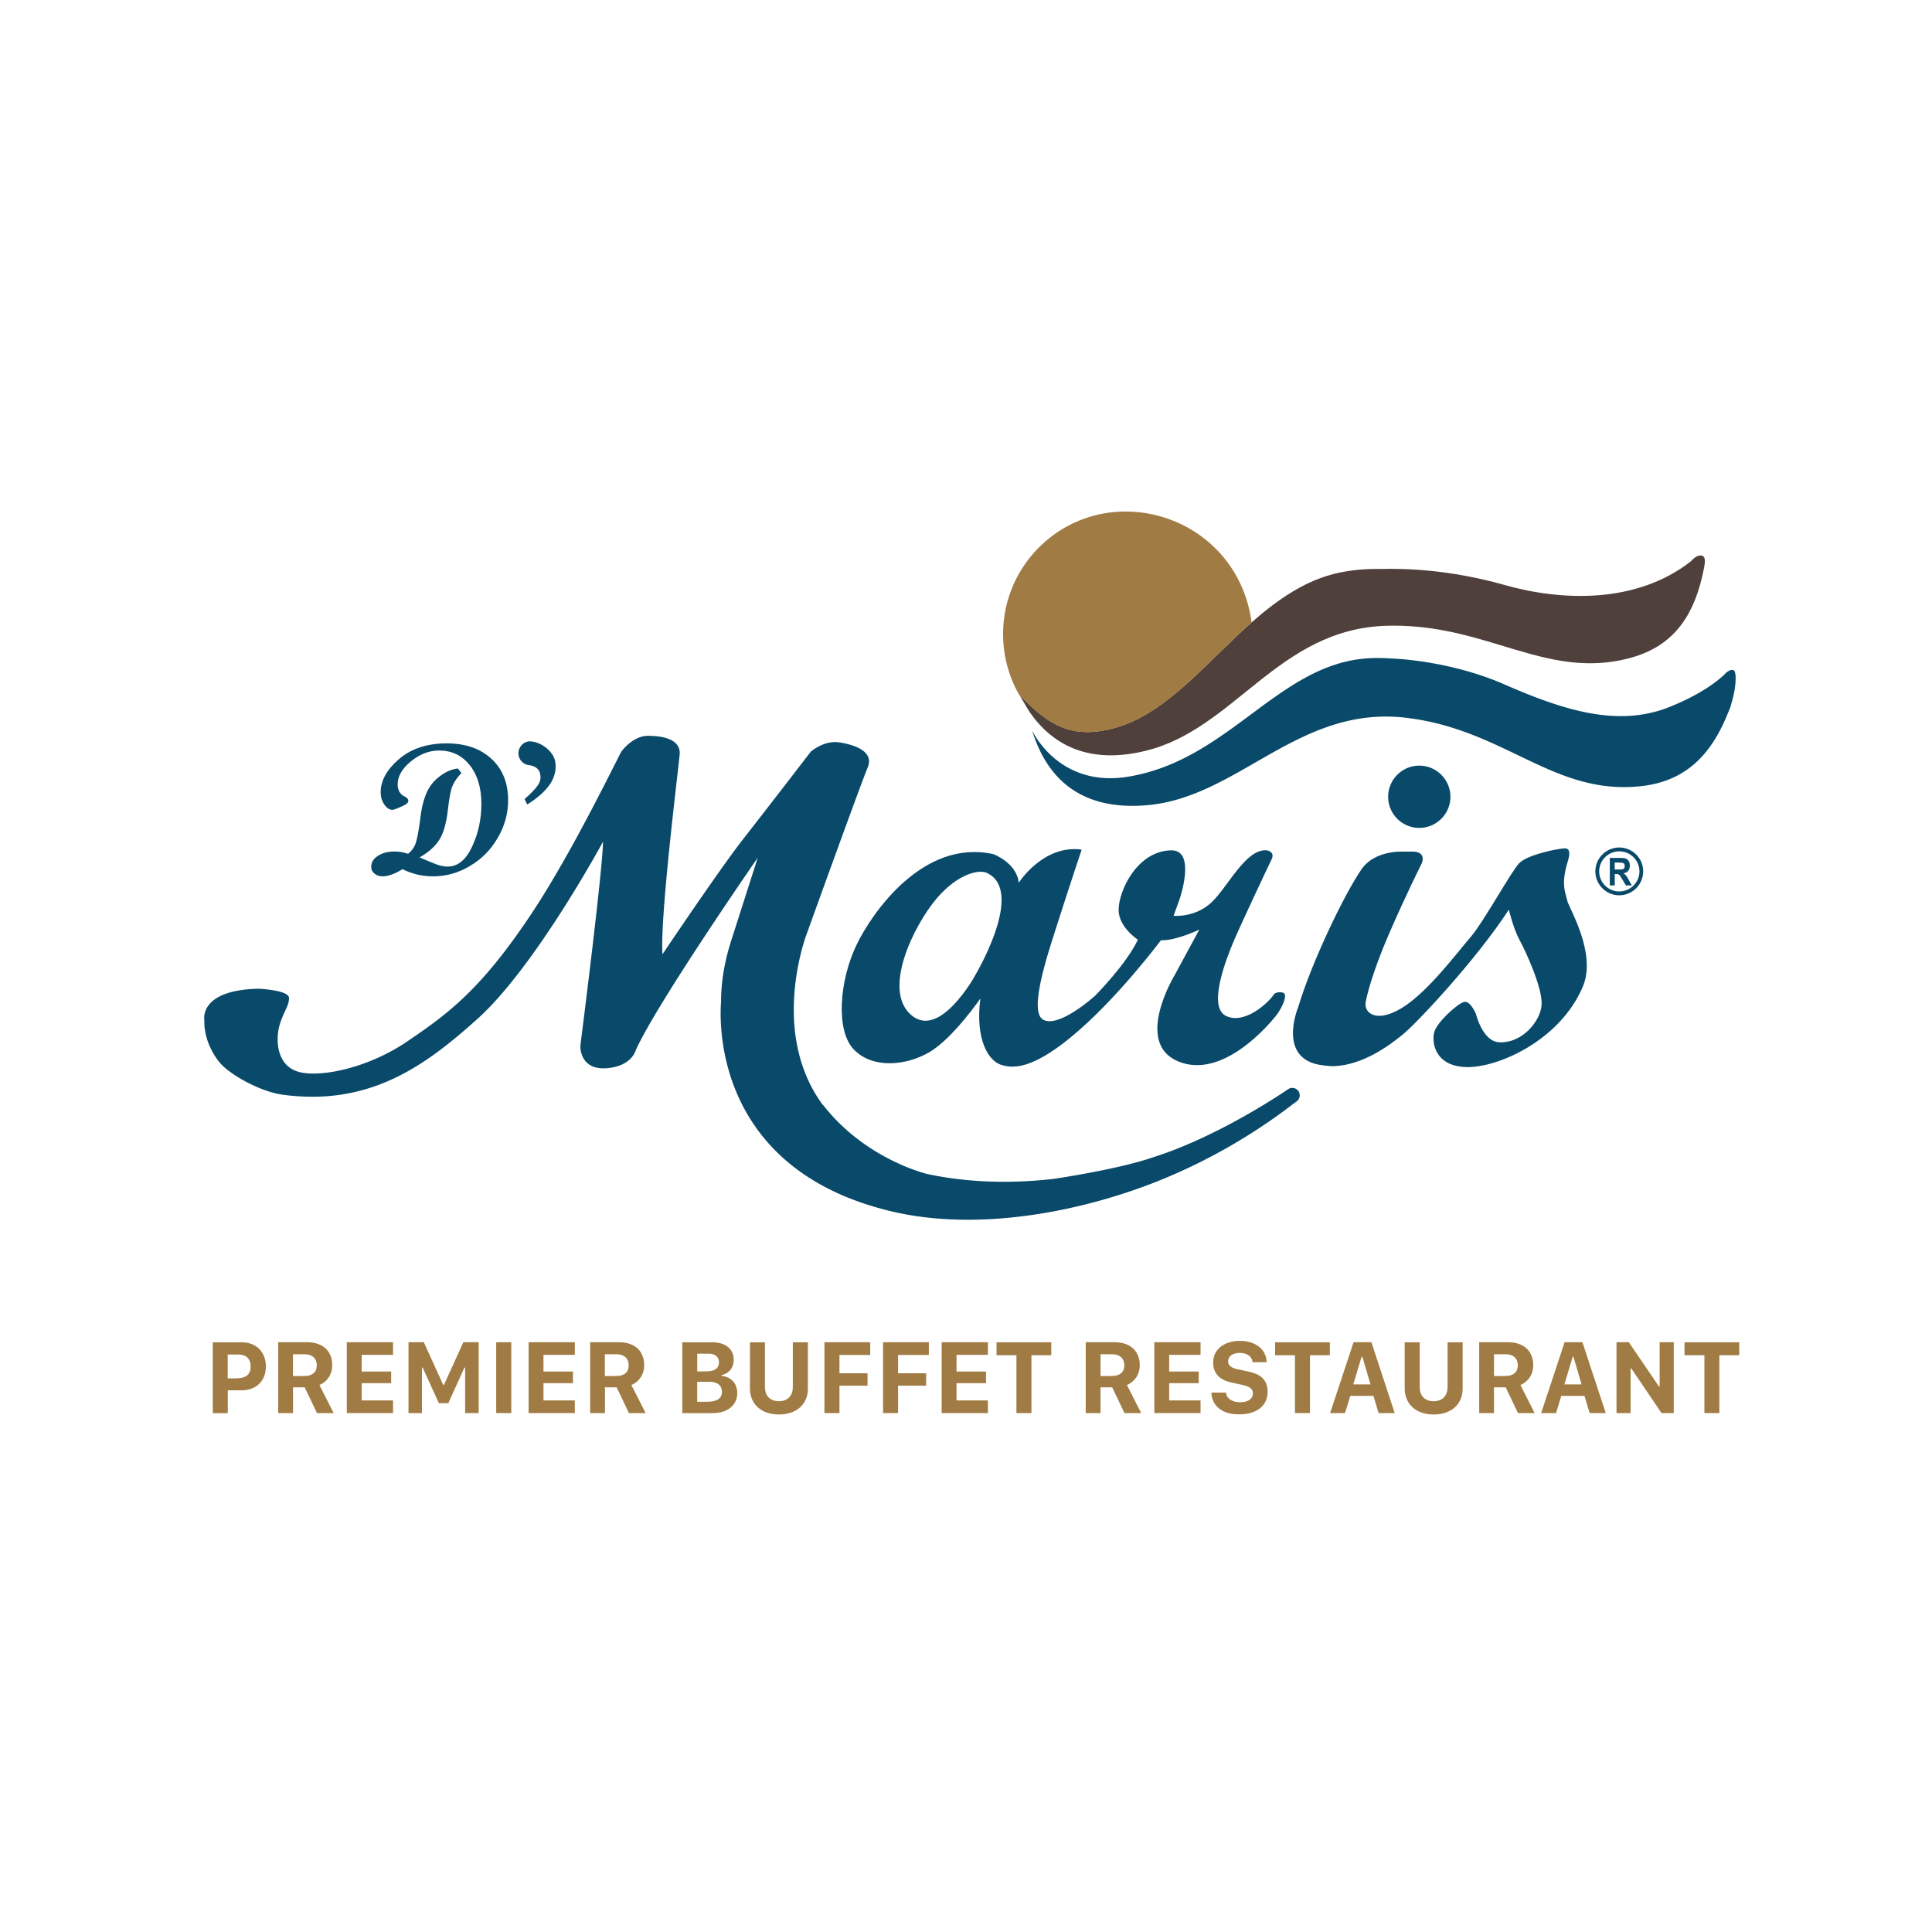 <?xml version="1.0" encoding="UTF-8"?>
<svg data-bbox="31.707 79.43 238.363 140.21" viewBox="0 0 300 300" xmlns="http://www.w3.org/2000/svg" data-type="ugc">
    <g>
        <path d="M249.97 137.47v-4.25h1.62c.41 0 .69.03.9.11.16.09.33.23.43.41.12.19.16.43.16.68 0 .32-.08.57-.25.79-.16.2-.43.34-.74.4.16.11.3.23.41.36.11.12.25.34.42.69l.47.83h-.92l-.56-.94c-.19-.32-.32-.53-.4-.61a.487.487 0 0 0-.23-.18c-.09-.03-.21-.03-.4-.03h-.14v1.76h-.77zm.78-2.45h.57c.35 0 .6-.02.69-.06.09-.02.15-.1.21-.17.05-.09.06-.2.06-.32 0-.14-.01-.25-.1-.34-.06-.09-.16-.14-.31-.16-.04-.01-.25-.03-.54-.03h-.6v1.08z" fill="#094969"/>
        <path d="M247.73 135.3c0 2.05 1.67 3.72 3.7 3.72a3.72 3.72 0 0 0 3.72-3.72c0-2.03-1.66-3.7-3.72-3.7a3.71 3.71 0 0 0-3.7 3.7zm.59 0c0-1.71 1.41-3.1 3.11-3.1 1.73 0 3.14 1.39 3.14 3.1 0 1.73-1.41 3.12-3.14 3.12-1.7 0-3.11-1.38-3.11-3.12z" fill="#094969"/>
        <path d="M263.8 86.28c-.42.09-.85.45-1.23.87-8.51 6.67-20.16 6.17-28.89 3.7-8.62-2.45-15.78-2.6-19.11-2.5-2.18-.05-4.37.11-6.55.56-5.17 1.07-9.56 4.12-13.67 7.73-6.78 6.01-12.77 13.54-20.23 16.07-5.26 1.76-8.54.88-11.22-.83 0 0-2.02-1.23-4.54-3.93 0 0 .2.35.45.82.37.62.84 1.45 1.17 1.94 3.53 4.99 9.12 8.02 17.89 5.88 13.86-3.36 20.59-18.9 37.38-19.42 6.7-.2 12.22 1.34 17.36 2.9 6.82 2.05 12.99 4.11 20.5 2.1 6.27-1.68 9.65-5.92 11.2-12.64.28-1.38 1.01-3.57-.51-3.25z" fill="#50403b"/>
        <path d="M268.79 109.43c.02-.04.03-.07.03-.11.83-2.66.83-4.95.42-5.21-.48-.3-1.19.34-1.19.34s-2.45 2.8-8.87 5.35c-7.88 3.14-16.22.57-25.52-3.5-8.39-3.68-16.9-4.03-17.52-4.04a27.18 27.18 0 0 0-3.5-.05c-14.08.73-21.76 15.9-37.57 18.41-10.76 1.71-14.8-7.19-14.8-7.19 2.15 7.02 7.16 12.53 17.86 11.6 14.25-1.24 23.55-15.58 40.25-13.57 15.41 1.85 22.87 12.12 36.47 10.61 6.49-.72 10.54-4.4 13.24-10.8.21-.54.52-1.19.7-1.78v-.06z" fill="#094969"/>
        <path d="M162.9 111.89c2.68 1.71 5.96 2.59 11.22.83 7.46-2.53 13.46-10.06 20.23-16.07-1.43-10.66-10.27-17.22-19.58-17.22-10.49 0-19.01 8.52-19.01 19.03a19 19 0 0 0 3.04 10.33c-.25-.46-.45-.82-.45-.82 2.53 2.69 4.55 3.92 4.55 3.92z" fill="#a07c44"/>
        <linearGradient gradientTransform="scale(11.271 -11.271) rotate(-62.889 -488.324 -21.16)" y2="432.817" x2="-268.749" y1="432.817" x1="-269.003" gradientUnits="userSpaceOnUse" id="3e6403c8-53e0-4ef9-9639-fd5c3a84390e">
            <stop offset="0" stop-color="#cdc0b1"/>
            <stop offset=".186" stop-color="#c3b6a8"/>
            <stop offset=".504" stop-color="#a79b8e"/>
            <stop offset=".913" stop-color="#7b6f66"/>
            <stop offset="1" stop-color="#71655c"/>
        </linearGradient>
        <path d="M178.97 110.31c-.05.02-.11.03-.17.06 0 0 .02 0 .05.01.06-.02.09-.05.12-.07" fill="url(#3e6403c8-53e0-4ef9-9639-fd5c3a84390e)"/>
        <path d="M199.19 154.13c-.94-.2-1.34.22-1.34.22-.83 1.33-4.61 4.83-7.5 3.39-2.88-1.44.1-8.95 1.23-11.62 1.14-2.68 5.25-11.41 5.86-12.65.62-1.23-.72-1.43-.72-1.43-3.29-.31-6.07 5.75-8.64 8.12-2.56 2.37-5.85 2.05-5.85 2.05l.93-2.57s2.68-7.71-1.34-7.6c-5.24.13-8.12 6.27-8.12 9.25 0 2.69 2.99 4.63 2.99 4.63-1.85 3.9-6.68 8.73-6.68 8.73s-5.55 5.03-8.01 3.7c-2.47-1.33 1.03-11.2 2.46-15.73 1.44-4.53 3.5-10.69 3.5-10.69-5.96-.83-9.77 5.14-9.77 5.14-.31-3.09-3.92-4.43-3.92-4.43-10.89-2.45-18.87 9.08-21.27 14.09-2.68 5.56-3.26 13.31-.41 16.24 2.87 2.98 8 2.57 11.71.42 3.69-2.16 7.93-8.34 7.93-8.34-.83 6.49 1.32 9.66 3.17 10.28 1.85.61 4.73.72 10.69-4.11 7.17-5.82 14.18-15.22 14.18-15.22 2.27.11 5.96-1.65 5.96-1.65l-3.9 7.2s-6.27 10.39.61 13.26c6.95 2.9 14.2-5.86 15.12-6.99.93-1.12 2.07-3.48 1.13-3.69zM150.48 153c-1.34 1.96-5.4 7.64-8.96 4.64-4.61-3.92.42-13.98 3.9-18.1 3.37-3.95 6.64-4.55 7.81-4 5.96 2.76-1.42 15.51-2.75 17.46z" fill="#094969"/>
        <path d="M215.55 123.72a4.835 4.835 0 1 0 9.67 0c0-2.66-2.17-4.83-4.84-4.83-2.65 0-4.83 2.17-4.83 4.83z" fill="#094969"/>
        <path d="M205.54 165.44c.6.08 1.11.13 1.69.11 4.44-.22 8.38-3.12 10.54-4.87 2.18-1.74 11.5-11.7 16.52-19.43 0 0 .72 2.99 1.67 4.72.95 1.75 3.57 7.39 3.42 10.05-.14 2.47-2.97 6.03-6.62 5.82-2.55-.14-3.57-4.37-3.57-4.37s-.86-2.17-1.89-1.88c-1.02.29-4.15 3.13-4.58 4.65-.43 1.53 0 5.24 4.82 5.45 4.8.23 14.68-4.02 18.25-12.51 2.16-5.15-2.12-12.1-2.4-13.24-.43-1.71-.98-2.73.07-6.25 0 0 .73-2.03-.5-1.96-1.25.06-5.83 1.01-7.07 2.32-1.25 1.31-5.59 9.24-7.56 11.49-1.97 2.26-6.55 8.44-10.56 10.92-3.98 2.47-5.94.88-5.72-.75.12-.87 1.01-4.64 3.62-10.67 2.61-6.03 5.1-10.98 5.1-10.98s.8-1.75-1.32-1.82h-1.83s-4.16-.17-6.16 2.68c-2.6 3.7-7.8 14.49-9.89 21.51 0 0-3.44 8.23 3.97 9.01z" fill="#094969"/>
        <path d="M59.41 136.08c.87 0 1.9-.38 3.09-1.12 1.47.74 3.04 1.12 4.75 1.12 2.03 0 3.94-.54 5.74-1.62 1.82-1.08 3.26-2.54 4.31-4.38 1.08-1.84 1.6-3.78 1.6-5.83 0-2.68-.86-4.83-2.59-6.42-1.72-1.6-4.06-2.4-6.95-2.4-3.03 0-5.52.82-7.4 2.44-1.9 1.63-2.85 3.36-2.85 5.16 0 .69.18 1.31.55 1.87.37.57.82.85 1.29.85.17 0 .6-.16 1.34-.48.76-.32 1.12-.62 1.12-.9 0-.26-.16-.47-.49-.64-.77-.34-1.17-.98-1.17-1.93 0-1.26.68-2.45 2.05-3.57 1.38-1.13 2.83-1.69 4.4-1.69 1.96 0 3.53.76 4.75 2.28 1.2 1.52 1.8 3.53 1.8 6.01 0 2.36-.47 4.57-1.44 6.63-.96 2.07-2.22 3.1-3.8 3.1-.36 0-.72-.05-1.08-.14-.39-.09-.86-.26-1.46-.52l-1.82-.76c1.38-.79 2.39-1.68 3.04-2.69.67-1.02 1.1-2.55 1.34-4.58.23-2.03.49-3.36.8-3.98.29-.63.74-1.25 1.32-1.85l-.55-.71c-.93.1-1.84.49-2.75 1.17-.93.67-1.6 1.51-2.07 2.52-.46 1.01-.83 2.39-1.02 4.14-.24 1.75-.45 2.98-.67 3.66-.22.69-.62 1.28-1.23 1.76-.66-.23-1.37-.36-2.1-.36-1.04 0-1.9.23-2.6.69-.69.46-1.02 1.01-1.02 1.69 0 .4.15.76.5 1.04.36.3.77.44 1.27.44z" fill="#094969"/>
        <path d="M201.82 170.08a1.15 1.15 0 0 0-1.8-.95s-10.43 7.23-20.87 10.54c-5.55 1.94-15.63 3.4-15.63 3.4-6.18.69-12.82.65-19.49-.76 0 0-9.56-2.21-16.18-10.68l-.14-.13c-8.36-11.47-2.38-26.66-2.38-26.66 1.83-5.08 8.5-23.54 9.4-25.65 1.02-2.46-1.86-3.5-4.32-3.9-2.46-.41-4.52 1.44-4.52 1.44s-6.79 8.84-10.49 13.56c-3.69 4.72-12.53 17.89-12.53 17.89-.41-5.75 2.45-28.58 2.67-31.04.19-2.47-2.88-2.88-4.94-2.88-2.04 0-3.7 1.85-4.12 2.47-.41.61-7.41 15.25-13.77 24.87-8.02 12.13-13.17 15.83-19.54 20.16-6.37 4.31-14.18 5.75-17.27 4.52-3.08-1.23-3.08-5.14-2.46-7.2.63-2.05 1.44-2.87 1.44-4.11 0-1.24-4.72-1.44-4.72-1.44-9.45.2-8.42 4.94-8.42 4.94s-.29 3.1 2.25 6.37c1.52 1.97 6.41 4.67 9.87 5.14 13.56 1.85 22.2-4.52 30.23-11.72 9.02-8.08 19.54-27.55 19.54-27.55 0 4.12-3.51 31.67-3.51 31.67s-.2 3.7 3.9 3.5c4.12-.22 4.73-2.88 4.73-2.88 3.5-7.6 18.91-29.81 18.91-29.81l-4.27 13.35c-1 3.29-1.42 6.26-1.42 8.92-.03.76-2.59 25.82 26.59 32.67 13.63 3.19 29.65-.07 41.42-4.8 12.38-4.98 20.22-11.53 21.25-12.22.36-.23.59-.59.59-1.03z" fill="#094969"/>
        <path d="M86.19 118.14c-.31-1.41-2.03-2.92-3.84-3.02-1.01-.05-1.85.84-1.85 1.86 0 1 .81 1.82 1.8 1.85.86.16 1.43.59 1.57 1.34.15.65.02 1.25-.4 1.83-.41.58-1.08 1.27-2.01 2.07l.4.85c1.67-1.03 2.87-2.13 3.63-3.28.71-1.17.94-2.33.7-3.5z" fill="#094969"/>
        <path d="M37.53 208.43c2.42 0 3.76 1.68 3.76 3.75 0 2.1-1.36 3.71-3.79 3.71h-2.13v3.54h-2.33v-11h4.49zm-2.16 5.6h1.23c1.44 0 2.32-.47 2.32-1.85 0-1.19-.71-1.85-1.88-1.85h-1.68v3.7z" fill="#a07c44"/>
        <path d="M51.59 211.97c0 1.81-1.18 2.78-1.99 3.09l2.21 4.36h-2.59l-1.91-4H45.5v4h-2.3v-11h4.48c2.64.01 3.91 1.54 3.91 3.55zm-4.28 1.69c1.16 0 1.88-.56 1.88-1.65 0-1.14-.79-1.72-1.85-1.72h-1.85v3.38h1.82z" fill="#a07c44"/>
        <path d="M61.03 219.42h-7.18v-11h7.18v1.96h-4.87v2.59h4.58v1.81h-4.58v2.68h4.87v1.96z" fill="#a07c44"/>
        <path d="M63.43 219.42v-11h2.38l3.03 6.66h.08l3.03-6.66h2.38v11h-2.1v-7.06h-.11l-2.51 5.53h-1.46l-2.52-5.53h-.11v7.06h-2.09z" fill="#a07c44"/>
        <path d="M77.05 219.42v-11h2.34v11h-2.34z" fill="#a07c44"/>
        <path d="M89.26 219.42h-7.18v-11h7.18v1.96h-4.87v2.59h4.58v1.81h-4.58v2.68h4.87v1.96z" fill="#a07c44"/>
        <path d="M100.03 211.97c0 1.81-1.18 2.78-1.99 3.09l2.21 4.36h-2.59l-1.91-4h-1.81v4h-2.3v-11h4.48c2.63.01 3.91 1.54 3.91 3.55zm-4.29 1.69c1.16 0 1.88-.56 1.88-1.65 0-1.14-.79-1.72-1.85-1.72h-1.85v3.38h1.82z" fill="#a07c44"/>
        <path d="M105.95 208.43h4.68c1.96 0 3.3.99 3.3 2.7 0 1.42-.88 2.18-1.91 2.41v.1c1.32.12 2.46 1.01 2.46 2.68 0 2.02-1.68 3.11-3.83 3.11h-4.7v-11zm2.31 4.52h1.39c1.34 0 1.99-.51 1.99-1.4 0-.89-.64-1.35-1.56-1.35h-1.81v2.75zm0 4.71h1.55c1.4 0 2.29-.43 2.29-1.52 0-1.01-.71-1.57-1.9-1.57h-1.94v3.09z" fill="#a07c44"/>
        <path d="M118.78 215.36c0 1.45.86 2.22 2.17 2.22 1.29 0 2.16-.78 2.16-2.22v-6.93h2.34v7.19c0 2.43-1.76 4.02-4.5 4.02-2.73 0-4.5-1.6-4.5-4.04v-7.17h2.33v6.93z" fill="#a07c44"/>
        <path d="M128.02 219.42v-11h7.11v1.98h-4.78v2.84h4.36v1.93h-4.36v4.25h-2.33z" fill="#a07c44"/>
        <path d="M137.12 219.42v-11h7.11v1.98h-4.78v2.84h4.36v1.93h-4.36v4.25h-2.33z" fill="#a07c44"/>
        <path d="M153.4 219.42h-7.18v-11h7.18v1.96h-4.87v2.59h4.58v1.81h-4.58v2.68h4.87v1.96z" fill="#a07c44"/>
        <path d="M157.83 219.42v-8.98h-3.09v-2.01h8.5v2.01h-3.08v8.98h-2.33z" fill="#a07c44"/>
        <path d="M176.98 211.97c0 1.81-1.18 2.78-1.99 3.09l2.21 4.36h-2.59l-1.91-4h-1.81v4h-2.3v-11h4.48c2.63.01 3.91 1.54 3.91 3.55zm-4.29 1.69c1.16 0 1.89-.56 1.89-1.65 0-1.14-.79-1.72-1.85-1.72h-1.84v3.38h1.8z" fill="#a07c44"/>
        <path d="M186.42 219.42h-7.18v-11h7.18v1.96h-4.87v2.59h4.58v1.81h-4.58v2.68h4.87v1.96z" fill="#a07c44"/>
        <path d="M190.37 216.25c.06.78.8 1.49 2.19 1.49 1.3 0 1.99-.56 1.99-1.38 0-.73-.56-1.08-1.68-1.32l-1.65-.36c-1.55-.33-2.84-1.2-2.84-3.09 0-2.17 1.84-3.38 4.17-3.38 2.46 0 4.11 1.39 4.13 3.31h-2.18c-.06-.74-.69-1.44-1.97-1.44-1.13 0-1.83.52-1.83 1.32 0 .63.52 1.03 1.5 1.22l1.67.36c1.61.33 2.97 1.11 2.97 3.13 0 2.16-1.68 3.51-4.41 3.51-3.24 0-4.29-1.82-4.32-3.38h2.26z" fill="#a07c44"/>
        <path d="M201.08 219.42v-8.98H198v-2.01h8.5v2.01h-3.09v8.98h-2.33z" fill="#a07c44"/>
        <path d="m206.54 219.42 3.64-11h2.77l3.62 11h-2.5l-.81-2.67h-3.59l-.82 2.67h-2.31zm4.89-8.75-1.29 4.3h2.67l-1.27-4.3h-.11z" fill="#a07c44"/>
        <path d="M220.45 215.36c0 1.45.86 2.22 2.17 2.22 1.29 0 2.16-.78 2.16-2.22v-6.93h2.34v7.19c0 2.43-1.76 4.02-4.5 4.02-2.73 0-4.5-1.6-4.5-4.04v-7.17h2.33v6.93z" fill="#a07c44"/>
        <path d="M238.08 211.97c0 1.81-1.18 2.78-1.99 3.09l2.21 4.36h-2.59l-1.91-4h-1.81v4h-2.3v-11h4.48c2.63.01 3.91 1.54 3.91 3.55zm-4.29 1.69c1.16 0 1.89-.56 1.89-1.65 0-1.14-.79-1.72-1.85-1.72h-1.84v3.38h1.8z" fill="#a07c44"/>
        <path d="m239.31 219.42 3.64-11h2.77l3.62 11h-2.5l-.81-2.67h-3.59l-.82 2.67h-2.31zm4.9-8.75-1.29 4.3h2.67l-1.27-4.3h-.11z" fill="#a07c44"/>
        <path d="M251.01 219.42v-11h1.91l4.69 6.88h.1v-6.88h2.19v11H258l-4.7-6.94h-.1v6.94h-2.19z" fill="#a07c44"/>
        <path d="M264.66 219.42v-8.98h-3.09v-2.01h8.5v2.01h-3.09v8.98h-2.32z" fill="#a07c44"/>
    </g>
</svg>
